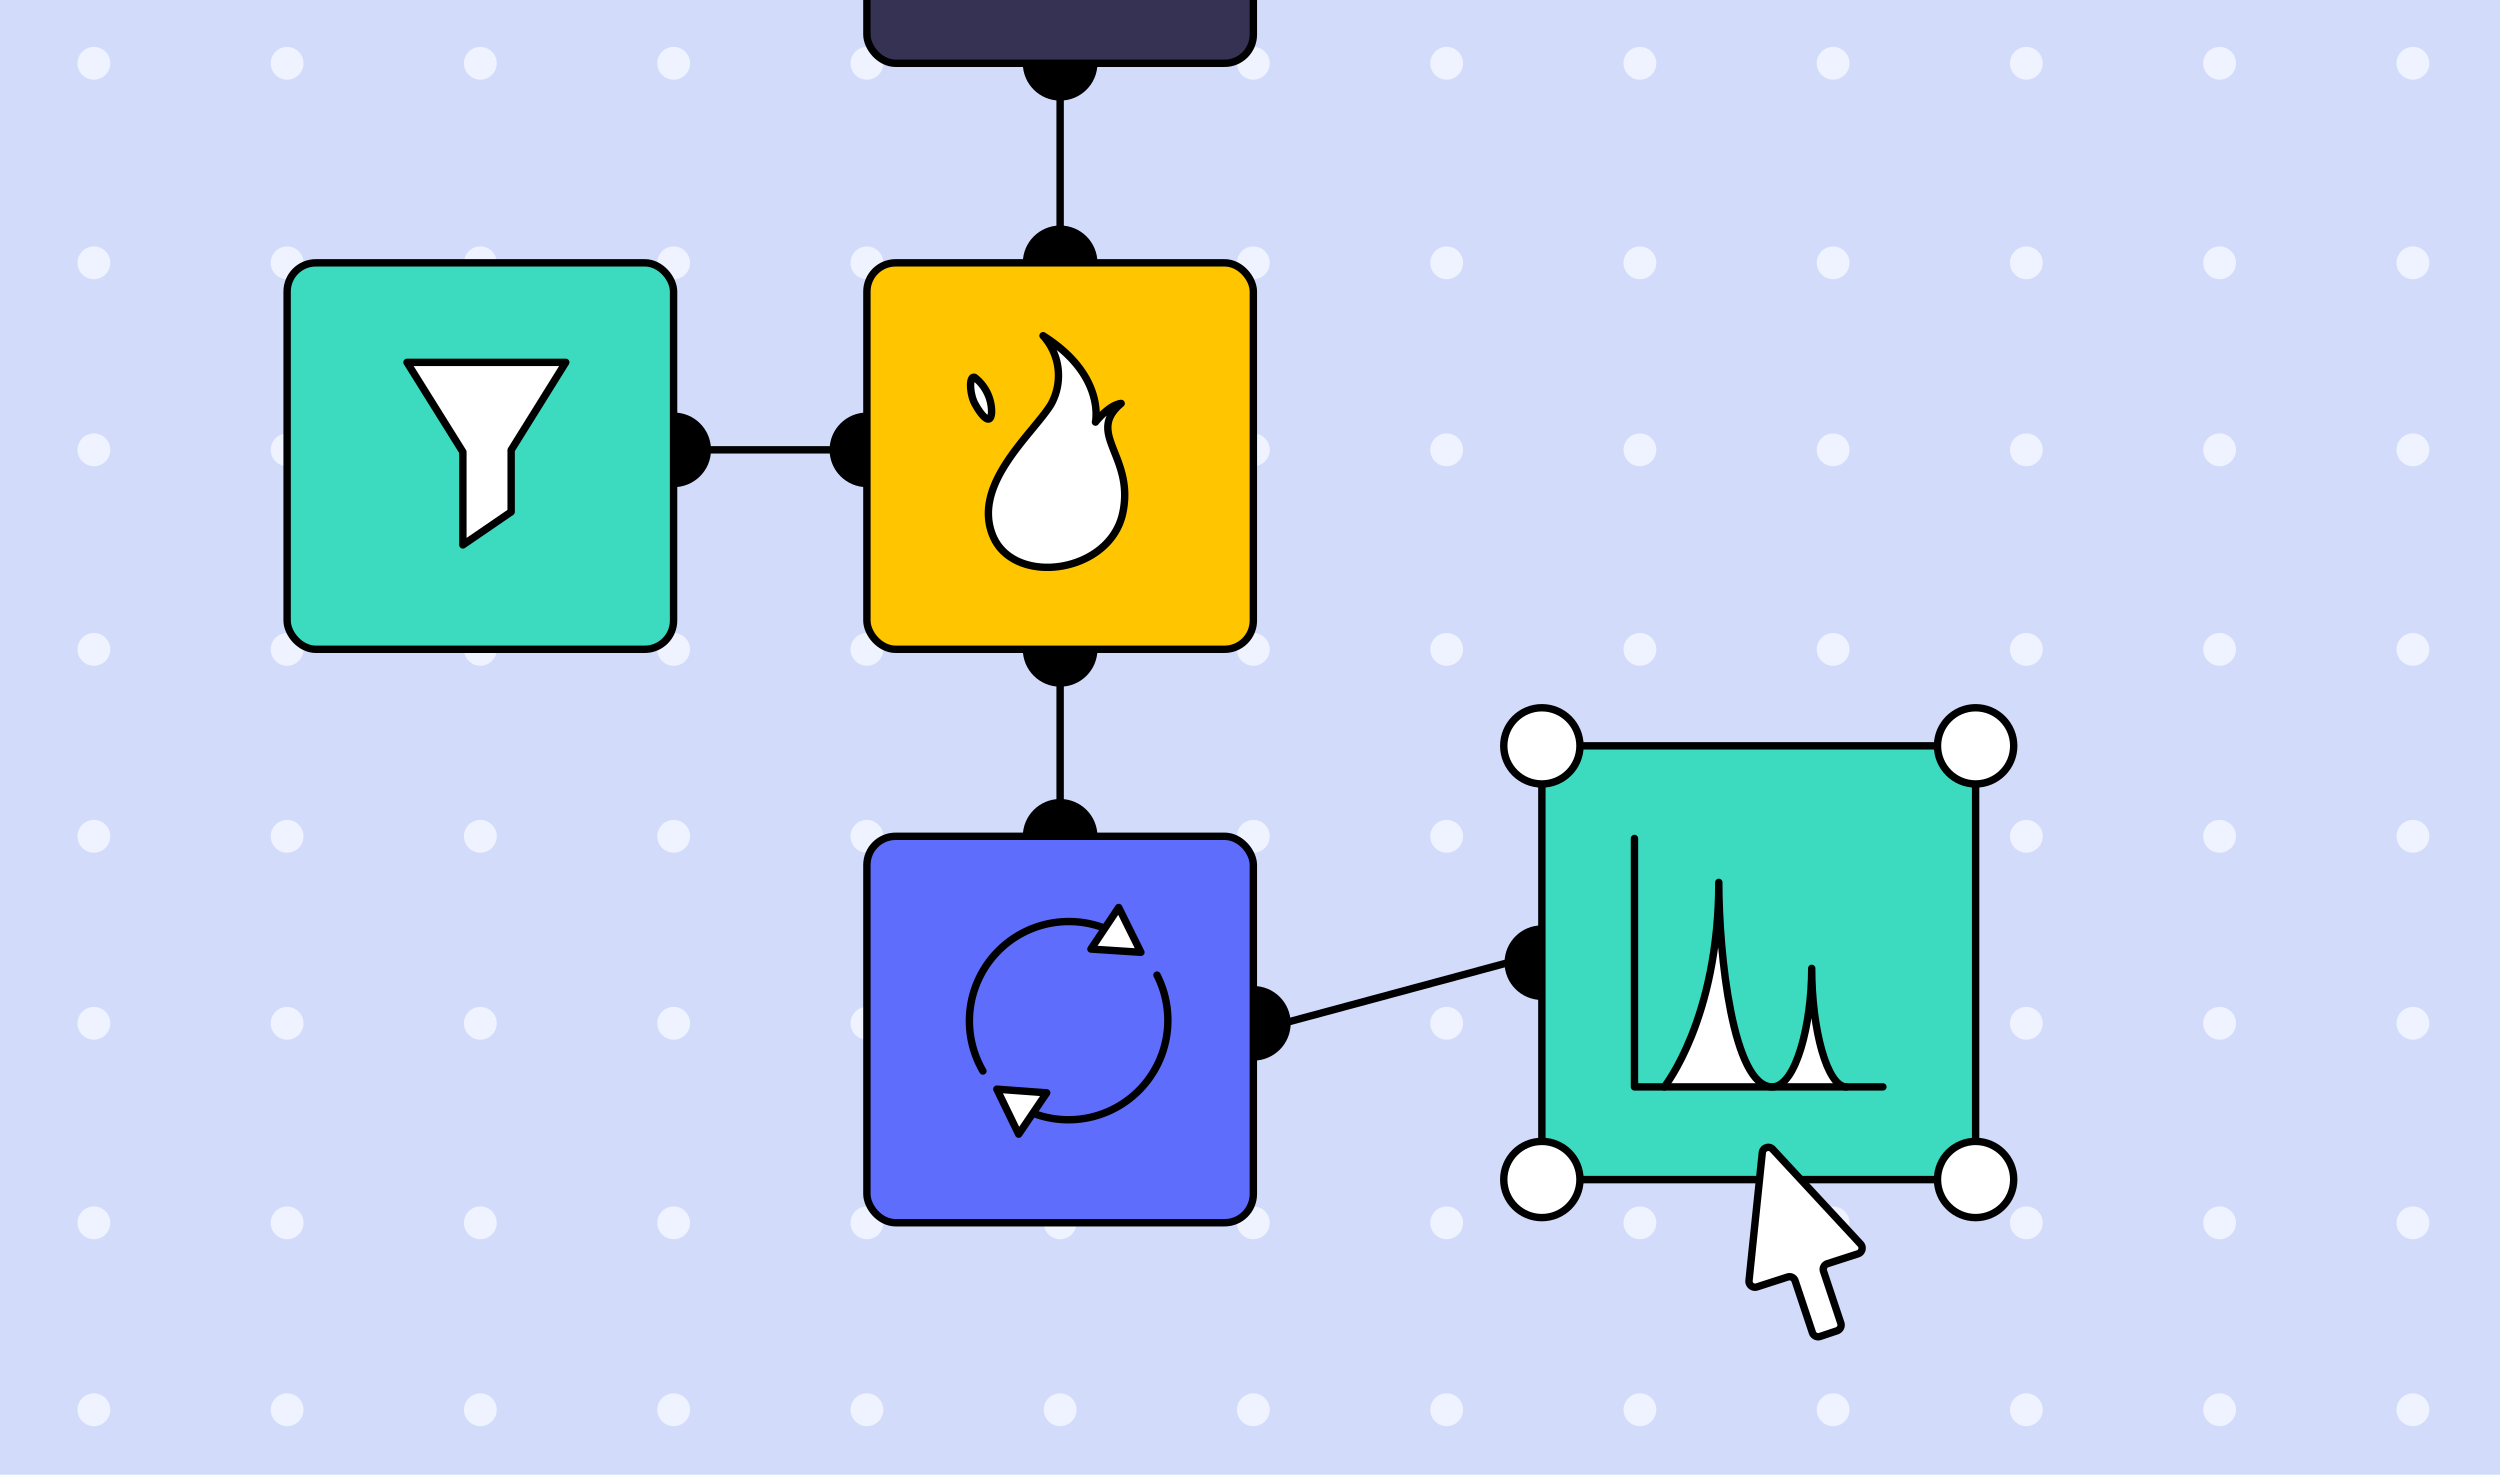<svg xmlns="http://www.w3.org/2000/svg" viewBox="0 0 253.2 149.36"><defs><style>.cls-1{fill:#d2dcfa;}.cls-2{fill:none;}.cls-2,.cls-4,.cls-5,.cls-6,.cls-7,.cls-8{stroke:#000;stroke-linecap:round;stroke-linejoin:round;stroke-width:0.75px;}.cls-3{fill:#eff3ff;}.cls-4{fill:#ffc600;}.cls-5{fill:#3cdbc0;}.cls-6{fill:#363253;}.cls-7{fill:#5e6dfc;}.cls-8{fill:#fff;}</style></defs><title>Easel</title><g id="Easel"><rect class="cls-1" y="-0.16" width="253.2" height="149.52"/><line class="cls-2" x1="69.89" y1="45.56" x2="106.5" y2="45.56"/><line class="cls-2" x1="107.37" y1="6.41" x2="107.37" y2="104.27"/><circle class="cls-3" cx="87.8" cy="26.62" r="1.66"/><circle class="cls-3" cx="87.8" cy="65.77" r="1.66"/><circle class="cls-3" cx="126.94" cy="26.62" r="1.66"/><circle class="cls-3" cx="126.94" cy="65.77" r="1.66"/><circle class="cls-3" cx="9.51" cy="26.62" r="1.66"/><circle class="cls-3" cx="9.51" cy="65.77" r="1.66"/><circle class="cls-3" cx="48.65" cy="26.62" r="1.66"/><circle class="cls-3" cx="48.65" cy="65.77" r="1.66"/><circle class="cls-3" cx="166.09" cy="26.62" r="1.66"/><circle class="cls-3" cx="166.09" cy="65.77" r="1.66"/><circle class="cls-3" cx="205.23" cy="26.62" r="1.66"/><circle class="cls-3" cx="205.23" cy="65.77" r="1.66"/><circle class="cls-3" cx="244.38" cy="26.62" r="1.66"/><circle class="cls-3" cx="244.38" cy="65.77" r="1.66"/><circle class="cls-3" cx="87.8" cy="45.56" r="1.66"/><circle class="cls-3" cx="87.8" cy="84.7" r="1.66"/><circle class="cls-3" cx="126.94" cy="45.56" r="1.66"/><circle class="cls-3" cx="126.94" cy="84.7" r="1.66"/><circle class="cls-3" cx="9.51" cy="45.56" r="1.66"/><circle class="cls-3" cx="9.51" cy="84.7" r="1.66"/><circle class="cls-3" cx="48.65" cy="45.56" r="1.66"/><circle class="cls-3" cx="48.65" cy="84.7" r="1.66"/><circle class="cls-3" cx="166.09" cy="45.56" r="1.66"/><circle class="cls-3" cx="166.09" cy="84.7" r="1.66"/><circle class="cls-3" cx="205.23" cy="45.56" r="1.66"/><circle class="cls-3" cx="205.23" cy="84.7" r="1.66"/><circle class="cls-3" cx="244.38" cy="45.56" r="1.66"/><circle class="cls-3" cx="244.38" cy="84.7" r="1.66"/><circle class="cls-3" cx="87.8" cy="6.41" r="1.66"/><circle class="cls-3" cx="126.94" cy="6.41" r="1.66"/><circle class="cls-3" cx="9.51" cy="6.41" r="1.66"/><circle class="cls-3" cx="48.65" cy="6.41" r="1.66"/><circle class="cls-3" cx="166.09" cy="6.41" r="1.66"/><circle class="cls-3" cx="205.23" cy="6.41" r="1.66"/><circle class="cls-3" cx="244.38" cy="6.41" r="1.66"/><circle class="cls-3" cx="107.37" cy="45.56" r="1.66"/><circle class="cls-3" cx="107.37" cy="84.7" r="1.66"/><circle class="cls-3" cx="146.52" cy="45.56" r="1.66"/><circle class="cls-3" cx="146.52" cy="84.7" r="1.66"/><circle class="cls-3" cx="29.08" cy="45.56" r="1.66"/><circle class="cls-3" cx="29.08" cy="84.7" r="1.66"/><circle class="cls-3" cx="68.23" cy="45.56" r="1.66"/><circle class="cls-3" cx="68.23" cy="84.7" r="1.66"/><circle class="cls-3" cx="185.66" cy="45.56" r="1.66"/><circle class="cls-3" cx="185.66" cy="84.7" r="1.66"/><circle class="cls-3" cx="224.8" cy="45.56" r="1.66"/><circle class="cls-3" cx="224.8" cy="84.7" r="1.66"/><circle class="cls-3" cx="107.37" cy="6.41" r="1.66"/><circle class="cls-3" cx="146.52" cy="6.41" r="1.66"/><circle class="cls-3" cx="29.08" cy="6.41" r="1.66"/><circle class="cls-3" cx="68.23" cy="6.41" r="1.66"/><circle class="cls-3" cx="185.66" cy="6.41" r="1.66"/><circle class="cls-3" cx="224.8" cy="6.41" r="1.66"/><circle class="cls-3" cx="68.23" cy="26.62" r="1.66"/><circle class="cls-3" cx="68.23" cy="65.77" r="1.66"/><circle class="cls-3" cx="107.37" cy="26.62" r="1.66"/><circle class="cls-3" cx="107.37" cy="65.77" r="1.66"/><circle class="cls-3" cx="29.08" cy="26.62" r="1.66"/><circle class="cls-3" cx="29.08" cy="65.77" r="1.66"/><circle class="cls-3" cx="146.52" cy="26.62" r="1.66"/><circle class="cls-3" cx="146.52" cy="65.77" r="1.66"/><circle class="cls-3" cx="185.66" cy="26.62" r="1.66"/><circle class="cls-3" cx="185.66" cy="65.77" r="1.66"/><circle class="cls-3" cx="224.8" cy="26.62" r="1.66"/><circle class="cls-3" cx="224.8" cy="65.77" r="1.66"/><circle class="cls-3" cx="87.8" cy="123.85" r="1.66"/><circle class="cls-3" cx="126.94" cy="123.85" r="1.66"/><circle class="cls-3" cx="9.51" cy="123.85" r="1.66"/><circle class="cls-3" cx="48.65" cy="123.85" r="1.66"/><circle class="cls-3" cx="166.09" cy="123.85" r="1.66"/><circle class="cls-3" cx="205.23" cy="123.85" r="1.66"/><circle class="cls-3" cx="244.38" cy="123.85" r="1.66"/><circle class="cls-3" cx="87.8" cy="103.64" r="1.66"/><circle class="cls-3" cx="87.8" cy="142.78" r="1.66"/><circle class="cls-3" cx="126.94" cy="103.64" r="1.66"/><circle class="cls-3" cx="126.94" cy="142.78" r="1.66"/><circle class="cls-3" cx="9.51" cy="103.64" r="1.66"/><circle class="cls-3" cx="9.51" cy="142.78" r="1.66"/><circle class="cls-3" cx="48.65" cy="103.64" r="1.66"/><circle class="cls-3" cx="48.65" cy="142.78" r="1.66"/><circle class="cls-3" cx="166.09" cy="103.64" r="1.66"/><circle class="cls-3" cx="166.09" cy="142.78" r="1.66"/><circle class="cls-3" cx="205.23" cy="103.64" r="1.66"/><circle class="cls-3" cx="205.23" cy="142.78" r="1.66"/><circle class="cls-3" cx="244.38" cy="103.64" r="1.66"/><circle class="cls-3" cx="244.38" cy="142.78" r="1.66"/><circle class="cls-3" cx="107.37" cy="103.64" r="1.66"/><circle class="cls-3" cx="107.37" cy="142.78" r="1.66"/><circle class="cls-3" cx="146.52" cy="103.64" r="1.66"/><circle class="cls-3" cx="146.52" cy="142.78" r="1.66"/><circle class="cls-3" cx="29.08" cy="103.64" r="1.66"/><circle class="cls-3" cx="29.08" cy="142.78" r="1.66"/><circle class="cls-3" cx="68.23" cy="103.64" r="1.66"/><circle class="cls-3" cx="68.23" cy="142.78" r="1.66"/><circle class="cls-3" cx="185.66" cy="103.64" r="1.66"/><circle class="cls-3" cx="185.66" cy="142.78" r="1.66"/><circle class="cls-3" cx="224.8" cy="103.64" r="1.66"/><circle class="cls-3" cx="224.8" cy="142.78" r="1.66"/><circle class="cls-3" cx="68.23" cy="123.85" r="1.66"/><circle class="cls-3" cx="107.37" cy="123.85" r="1.66"/><circle class="cls-3" cx="29.08" cy="123.85" r="1.66"/><circle class="cls-3" cx="146.52" cy="123.85" r="1.66"/><circle class="cls-3" cx="185.66" cy="123.85" r="1.66"/><circle class="cls-3" cx="224.8" cy="123.85" r="1.66"/><circle cx="68.23" cy="45.56" r="3.78"/><circle cx="87.8" cy="45.56" r="3.78"/><circle cx="107.37" cy="6.41" r="3.78"/><circle cx="107.37" cy="26.62" r="3.78"/><circle cx="107.37" cy="65.77" r="3.78"/><circle cx="107.37" cy="84.7" r="3.78"/><circle cx="126.94" cy="103.64" r="3.78"/><circle cx="156.16" cy="97.5" r="3.78"/><rect class="cls-4" x="87.8" y="26.62" width="39.14" height="39.14" rx="2.91"/><rect class="cls-5" x="29.08" y="26.62" width="39.14" height="39.14" rx="2.91"/><rect class="cls-6" x="87.8" y="-32.73" width="39.14" height="39.14" rx="2.91"/><rect class="cls-7" x="87.8" y="84.7" width="39.14" height="39.14" rx="2.91"/><path class="cls-8" d="M105.64,34a6,6,0,0,1,.78,7c-1.88,3-8,8.05-5.87,13.25s11.89,3.84,13.17-2.32c1.2-5.75-3.81-8-.17-11.07-1.25.14-2.6,1.89-2.6,1.89S112,38,105.64,34Z"/><path class="cls-8" d="M98.71,40.84c-.51-1-.58-2.81,0-2.62a4.42,4.42,0,0,1,1.72,3.54C100.33,43.29,99.29,41.93,98.71,40.84Z"/><polygon class="cls-8" points="57.3 36.7 41.22 36.7 46.88 45.77 46.88 55.19 51.77 51.84 51.77 45.58 51.77 45.58 57.3 36.7"/><rect class="cls-5" x="156.16" y="75.54" width="43.93" height="43.93" rx="2.91"/><path class="cls-8" d="M168.56,110.08s5.52-6.88,5.52-20.71c0,7.31,1.44,20.71,5.41,20.71,2.41,0,4-6.4,4-12,0,6.24,1.58,12,3.51,12"/><polyline class="cls-2" points="190.7 110.08 165.54 110.08 165.54 84.92"/><circle class="cls-8" cx="156.16" cy="75.54" r="3.86"/><circle class="cls-8" cx="156.16" cy="119.46" r="3.86"/><circle class="cls-8" cx="200.09" cy="75.54" r="3.86"/><circle class="cls-8" cx="200.09" cy="119.46" r="3.86"/><path class="cls-8" d="M178.49,116.7l-1.35,13a.61.61,0,0,0,.8.64l3.1-1a.6.6,0,0,1,.77.38l1.75,5.25a.62.62,0,0,0,.77.39l1.73-.58a.62.62,0,0,0,.38-.77l-1.75-5.25a.6.6,0,0,1,.38-.77l3.1-1a.61.61,0,0,0,.26-1l-8.89-9.59A.61.61,0,0,0,178.49,116.7Z"/><path class="cls-2" d="M99.55,108.47a10.07,10.07,0,0,1,15.27-12.7"/><path class="cls-2" d="M117.18,98.76a10.07,10.07,0,0,1-14.49,13"/><polygon class="cls-8" points="115.55 96.45 113.3 91.91 110.49 96.12 115.55 96.45"/><polygon class="cls-8" points="100.96 110.31 103.17 114.87 106.01 110.68 100.96 110.31"/><line class="cls-2" x1="129.96" y1="103.64" x2="152.73" y2="97.5"/></g></svg>